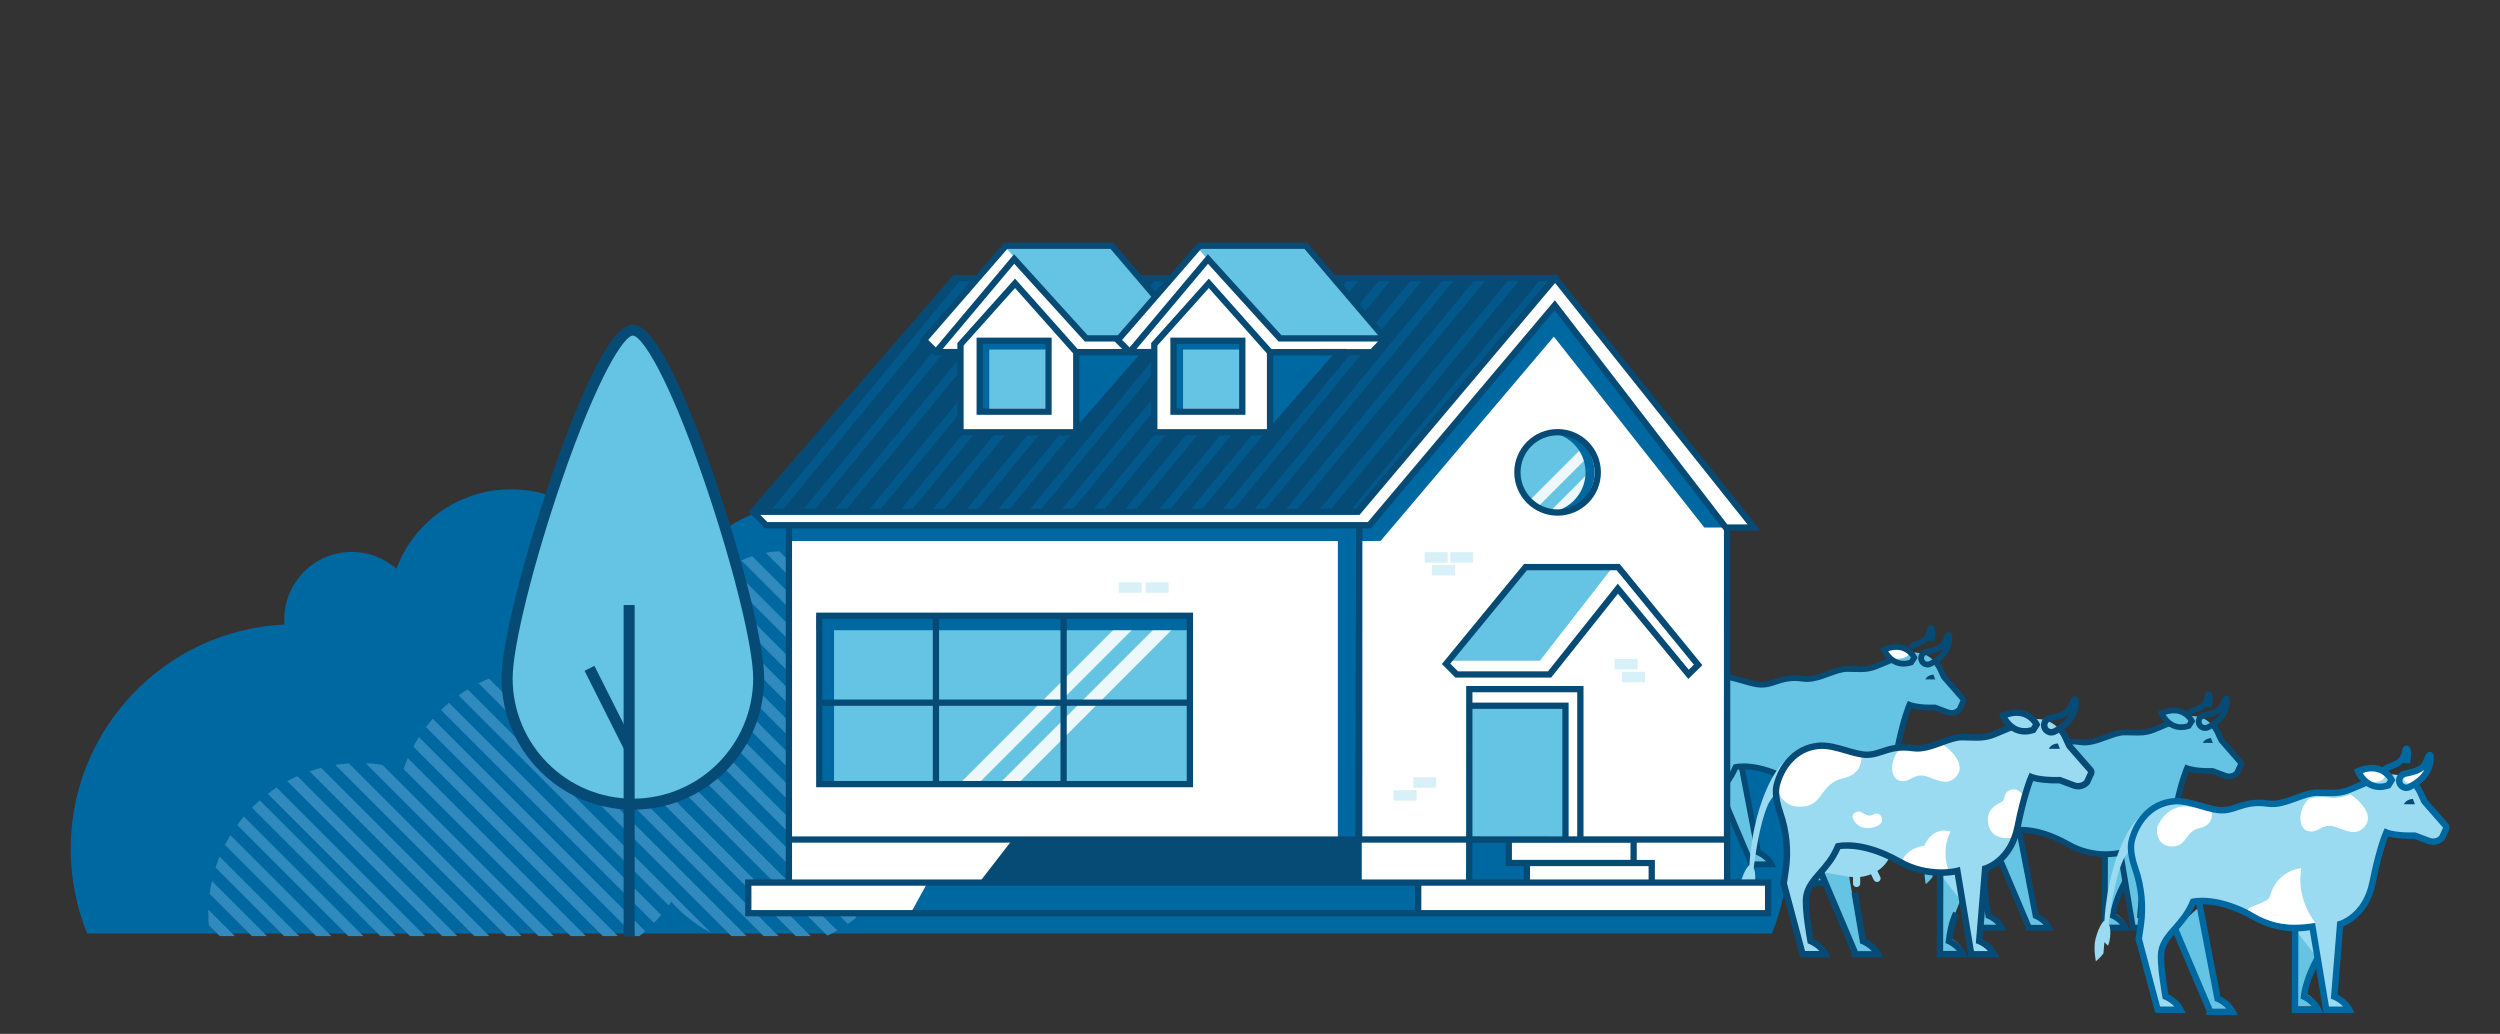 <?xml version="1.0" encoding="UTF-8"?> <svg xmlns="http://www.w3.org/2000/svg" xmlns:xlink="http://www.w3.org/1999/xlink" id="Layer" viewBox="0 0 869.52 359.59"><rect x="0" y="0" width="869.52" height="359.59" fill="#333333" stroke="none"/><defs><style> .cls-1 { opacity: .88; } .cls-1, .cls-2 { fill: #fff; } .cls-3 { fill: #064a76; } .cls-4 { fill-rule: evenodd; } .cls-4, .cls-5 { fill: #0068a0; } .cls-6 { fill: #318abe; } .cls-7 { clip-path: url(#clippath); } .cls-8 { fill: #65c3e3; } .cls-9, .cls-10 { fill: none; } .cls-11 { opacity: .79; } .cls-12 { fill: #9bdbf1; } .cls-10 { stroke: #0068a0; stroke-miterlimit: 10; stroke-width: 3px; } .cls-13 { opacity: .61; } .cls-14 { opacity: .25; } </style><clipPath id="clippath"><polygon class="cls-9" points="471.64 177.11 261.54 177.11 331.41 95.82 540.19 95.82 471.64 177.11"></polygon></clipPath></defs><path class="cls-4" d="m98.95,217.2c-.04-.59-.07-1.18-.07-1.77,0-12.96,10.51-23.47,23.47-23.47,5.94,0,11.36,2.21,15.5,5.85,3.91-10.4,11.85-19.27,22.84-24.06,21.57-9.41,46.69.45,56.09,22.02,1.58,3.63,7.26,6.14,15.62,7.83,11.91-18.23,32.5-30.27,55.9-30.27,4.36,0,8.61.42,12.74,1.22-1.89-4.97-2.83-10.41-2.58-16.1.93-20.86,17.99-37.71,38.86-38.38,17.08-.55,31.86,9.55,38.23,24.17,7.37-9.21,18.7-15.11,31.41-15.11.45,0,.89.03,1.34.04.45-.01.89-.04,1.34-.04,12.71,0,24.04,5.9,31.41,15.11,6.36-14.62,21.15-24.72,38.23-24.17,20.87.67,37.93,17.52,38.86,38.38.25,5.69-.69,11.13-2.58,16.1,17.64,0,32.15,12.51,32.15,40.88,0,.6-.03,1.19-.07,1.77,41.41,1.98,74.37,36.18,74.37,78.08,0,10.41-2.04,20.34-5.73,29.42h-174.27s-67.4,0-67.4,0H30.32c-3.69-9.08-5.73-19.01-5.73-29.42,0-41.9,32.96-76.09,74.37-78.08Z"></path><g><path class="cls-6" d="m176.14,325.57l-59.54-59.54c1.55-.24,3.13-.42,4.72-.52l60.06,60.06h-5.24Z"></path><path class="cls-6" d="m164.96,325.57l-57.29-57.3c1.32-.46,2.65-.87,4.02-1.22l58.52,58.52h-5.25Z"></path><path class="cls-6" d="m187.31,325.57l-60.13-60.13c1.97.08,3.92.28,5.83.58l59.55,59.55h-5.25Z"></path><path class="cls-6" d="m153.79,325.57l-53.88-53.88c1.14-.62,2.31-1.2,3.51-1.74l55.62,55.62h-5.25Z"></path><path class="cls-6" d="m222.42,325.57h-1.57s-72.7-72.7-72.7-72.7c.76-.99,1.54-1.95,2.36-2.89l73.92,73.92c-.65.58-1.32,1.13-2.01,1.67Z"></path><path class="cls-6" d="m209.67,325.57l-65.9-65.9c.6-1.13,1.25-2.23,1.94-3.3l69.2,69.21h-5.24Z"></path><path class="cls-6" d="m233.47,313.6c-.3.44-.6.89-.91,1.32l-73.06-73.06c1.03-.73,2.08-1.43,3.16-2.09l84.68,84.68c-5.29-2.71-9.98-6.4-13.85-10.85Z"></path><path class="cls-6" d="m198.49,325.57l-58.13-58.13c.44-1.28.93-2.54,1.47-3.78l61.91,61.91h-5.25Z"></path><path class="cls-6" d="m87.6,325.57l-14.69-14.69c.2-1.51.46-2.99.79-4.46l19.14,19.14h-5.25Z"></path><path class="cls-6" d="m98.78,325.57l-23.82-23.82c.42-1.31.89-2.59,1.4-3.84l27.66,27.66h-5.25Z"></path><path class="cls-6" d="m142.61,325.57l-49.48-49.48c.99-.77,2.02-1.5,3.07-2.17l51.65,51.66h-5.25Z"></path><path class="cls-6" d="m76.43,325.57l-3.81-3.81c-.1-1.32-.15-2.64-.15-3.99,0-.46,0-.93.02-1.39l9.19,9.19h-5.24Z"></path><path class="cls-6" d="m132.31,325.57l-44.67-44.67c.87-.88,1.77-1.72,2.7-2.54l47.21,47.21h-5.25Z"></path><path class="cls-6" d="m121.13,325.57l-38.63-38.63c.72-1.01,1.5-1.99,2.31-2.94l41.57,41.57h-5.25Z"></path><path class="cls-6" d="m109.96,325.57l-31.72-31.72c.59-1.14,1.22-2.26,1.89-3.36l35.08,35.08h-5.25Z"></path><path class="cls-6" d="m227.46,321.02l-74.07-74.07c.89-.87,1.81-1.7,2.75-2.49l73.8,73.8c-.79.95-1.62,1.87-2.49,2.76Z"></path><path class="cls-6" d="m304.32,241.4l-46.46-46.46c1.22-.57,2.47-1.06,3.76-1.49l44.19,44.19c-.42,1.29-.91,2.54-1.49,3.76Z"></path><path class="cls-6" d="m284.19,193.67l21.4,21.4c.78,2.21,1.34,4.52,1.67,6.91l-29.97-29.96c2.38.32,4.7.88,6.9,1.66Z"></path><path class="cls-6" d="m300.06,248.32l-49.12-49.12c.98-.78,2.01-1.51,3.07-2.17l48.22,48.22c-.67,1.07-1.39,2.09-2.17,3.08Z"></path><path class="cls-6" d="m266.35,192.26c1.54-.28,3.11-.45,4.72-.52l36.46,36.46c-.07,1.6-.24,3.18-.53,4.72l-40.65-40.65Z"></path><path class="cls-6" d="m313.41,295.2l-91.85-91.85c2.59.44,5.07,1.18,7.42,2.17l85.38,85.38c-.25,1.46-.57,2.89-.95,4.3Z"></path><path class="cls-6" d="m254.38,325.57l-87.91-87.91c1.18-.59,2.38-1.14,3.61-1.64l89.55,89.55h-5.25Z"></path><path class="cls-6" d="m247.81,202l63.95,63.95c.95,2.41,1.71,4.91,2.25,7.5l-68.69-68.69c.77-.97,1.6-1.89,2.48-2.77Z"></path><path class="cls-6" d="m241.01,211.62c.56-1.16,1.17-2.29,1.86-3.38l72.06,72.06c.06.91.08,1.84.08,2.77,0,.84-.02,1.67-.06,2.49l-73.94-73.94Z"></path><path class="cls-6" d="m287.74,325.41l-102.92-102.92c.55-1.17,1.17-2.31,1.84-3.41l104.56,104.56c-1.13.63-2.3,1.23-3.48,1.76Z"></path><path class="cls-6" d="m276.73,325.57l-94.6-94.6c.25-1.44.6-2.85,1.03-4.21l98.81,98.81h-5.24Z"></path><path class="cls-6" d="m265.56,325.57l-91.11-91.11c1.36-.42,2.74-.79,4.15-1.09l92.2,92.2h-5.24Z"></path><path class="cls-6" d="m294.88,321.37l-105.76-105.76c.78-.97,1.6-1.89,2.48-2.77l106.27,106.28c-.97.79-1.97,1.54-2.99,2.25Z"></path><path class="cls-6" d="m306.19,310.33l-104.47-104.47c1.23-.56,2.5-1.04,3.8-1.44l102.77,102.77c-.66,1.08-1.35,2.13-2.09,3.15Z"></path><path class="cls-6" d="m301,316.32l-106.26-106.26c.99-.77,2.02-1.49,3.09-2.15l105.72,105.72c-.81.94-1.66,1.83-2.55,2.7Z"></path><path class="cls-6" d="m310.37,303.33l-100.06-100.06c1.57-.25,3.18-.4,4.82-.42l96.82,96.82c-.48,1.25-1,2.47-1.59,3.66Z"></path></g><g id="Ericson_Cows" data-name="Ericson Cows"><path class="cls-8" d="m597.11,273.48l7.73-6.98,5.71,29.23s3.31,1.27,4.83,4.27h-7.41c0-.16-10.86-26.52-10.86-26.52Z"></path><path class="cls-8" d="m629.74,279.68h6.98v9.3c-.55,1.11-3.51,7.28-4.16,12.95.02,0,3.03,1.28,4.54,4.27h-7.49s.12-26.52.12-26.52Z"></path><path class="cls-8" d="m573.17,278.37c1.19-4.57,2.77-5.69,2.77-5.69,0,0,.12-2.99.81-7.34,0,0,1.1-8.46,4.48-16.18,3.95-9.2,8.09-10.78,8.41-10.89.11-.09.23-.19.35-.28.01-.01.03-.02.04-.03.25-.19.51-.37.77-.55.04-.02.07-.05.11-.07.26-.17.53-.33.8-.48.04-.02.08-.04.12-.06.28-.15.57-.3.87-.43.31-.14.62-.26.93-.37.04-.01.08-.03.12-.04.3-.11.61-.2.92-.29.06-.02.12-.03.17-.05.31-.08.63-.15.96-.22.05,0,.1-.02.16-.03.35-.06.7-.11,1.06-.15.3-.03.61-.04.91-.05.1,0,.2,0,.3,0,.21,0,.42,0,.64.02.11,0,.22.02.34.03.2.02.41.03.61.06.11.01.22.03.33.04.21.03.43.06.64.1.1.02.2.04.3.05.24.04.48.09.71.14.07.02.14.03.21.05.3.07.59.14.89.21,2.78.7,5.53,1.71,7.94,2.03.49.06.96.11,1.42.11,3.68,0,6.21-2.26,11.36-2.3,1.21-.12,2.58-.11,4.19.13.61.09,1.23.09,1.85.05,4.24-.65,8.73-3.37,12.25-3.37,4.35,0,6.56.52,10.18-.93,1.96-.78,3.83-1.6,5.6-2.34-1.28-1.37-1.83-2.85-1.83-2.85,3.9-1.49,6.5-.73,8.13.41l2.77.19c3.04.21,5.75,2.01,7.11,4.74l.82,1.65.89,1.87,7,8-1.5,3.3c-.99,1.13-2.56,1.56-3.98,1.07l-4.53-1.7c-6.34.18-8.93-.98-8.93-.98,0,0-.86,1.92-2.04,6.1.04.08.06.12.06.12-.74,2.49-1.56,5.62-2.32,9.4-.07.33-.14.65-.21.96-.06.24-.12.46-.18.69-.02.07-.04.14-.05.2-.08.28-.17.56-.26.83-2.82,8.55-9.44,10.36-9.44,10.36l-2.1,22.81c.15-.09.25-.13.25-.13,0,0,3.21,1.23,4.68,4.13h-5.29s-1.88,0-1.88,0l-2.97-17.8.12.95-6.89-8.71c-2.37-.03-5.35-.38-8.55-1.52-.65-.22-1-.38-1-.38-1.04-.42-2.11-.93-3.18-1.53-.88-.5-1.73-.95-2.56-1.35-.38.84-9.92-4.5-15-3.6l-7.04,8.23c-2.1,2.39-3.97,4.45-4.52,7.41-.66,3.57.34,10.03,1.16,14.24.09-.05.15-.08.15-.08,0,0,3.21,1.23,4.68,4.13h-3.97s-3.19,0-3.19,0c-.02-.02-.02-.04-.02-.07l-5.9-22.08.61-4.23c.85-5.9.36-11.94-1.62-17.56-.65-1.84-1.19-3.83-1.36-5.69-.55.54-1.23,1.37-1.9,2.63-.83,1.81-1.54,4.03-2.14,6.33,0,.01,0,.02,0,.03,0,0,0,.03-.02.07-1.7,6.59-2.45,13.79-2.45,13.79,0,0,.94,1.81.22,5.44-.1.51-.26.99-.45,1.46l-1.15-1.08-.3,3.53c-1.15,1.5-2.36,2.44-2.36,2.44,0,0-.87-4.08-.09-7.08Z"></path><ellipse class="cls-2" cx="660.04" cy="227.08" rx="3.96" ry="2.05"></ellipse><path class="cls-3" d="m669.42,231.99c-.83-.27-1.5-.84-1.89-1.62-.66-1.31-.39-2.9.82-3.97.37-.33.84-.52,1.32-.63,4-.85,5.49-1.15,6.62-4.6.4-1.17,1.19-1.42,1.75-1.26,1.32.36,1.07,2.33.78,3.78h0c-.7,3.42-2.89,5.99-6.91,8.09-.47.25-.98.37-1.49.37-.33,0-.66-.05-.99-.16Zm.72-4.26c-.37.08-.67.32-.83.66-.16.34-.16.74.01,1.08.15.29.4.51.71.61.31.1.64.07.93-.08,2.53-1.32,4.18-2.78,5.11-4.55-1.45,1.34-3.38,1.75-5.94,2.29Zm8.12-6.07h0Z"></path><path class="cls-3" d="m607.98,301.62h9.82s-.74-1.46-.74-1.46c-1.26-2.49-3.61-3.86-4.67-4.37l-5.62-29.14-1.98.34,5.8,30.23.53.21s1.75.7,3.11,2.18h-4.38s-10.64-25.09-10.64-25.09l-1.85.79,10.62,25.05c0,.09,0,.17,0,.26v1.01Z"></path><path class="cls-3" d="m628.6,308.25h9.89s-.74-1.46-.74-1.46c-1.18-2.33-3.15-3.67-4.21-4.26.69-5.23,3.55-9.52,3.57-9.55l-1.03-2.75c-.07.12-3.91,6.56-4.62,12.76l-.09.74.69.3s1.61.7,2.91,2.2h-4.35s.07-24.72.07-24.72h-2.01s-.07,26.74-.07,26.74Z"></path><path class="cls-3" d="m592.15,301.62h9.24s-.74-1.46-.74-1.46c-1.26-2.49-3.62-3.86-4.68-4.38-.58-3.25-1.7-10.65-1.22-13.28.48-2.6,2.15-4.5,4.09-6.71,1.87-2.13,3.99-4.54,5.53-8.09,1.77-.25,8.42-.67,18.01,4.79,7.74,4.4,15.09,3.7,17.79,3.23l4.32,25.89h9.67s-.74-1.46-.74-1.46c-1.2-2.37-3.39-3.73-4.51-4.3l1.74-21.33c2.09-.82,8.27-4,10.18-13.58,1.62-8.09,3.22-12.78,3.89-14.57,1.3.35,3.92.84,8.18.74l4.35,1.63c1.85.63,3.83.09,5.09-1.36l.1-.11,1.34-2.95c.3-.65.18-1.42-.29-1.96l-6.56-7.5-.81-1.7c-.14-.4-.96-2.51-2.79-4.35l-1.43,1.42c1.65,1.66,2.32,3.61,2.33,3.63l.04.11.95,2,6.66,7.62-1.17,2.56c-.72.75-1.81,1.02-2.81.68l-4.69-1.76h-.2c-5.96.17-8.47-.88-8.5-.89l-.91-.39-.41.9c-.09.2-2.19,4.97-4.36,15.83-2.03,10.14-9.35,12.25-9.42,12.27l-.68.19-1.97,24.14.7.27s1.75.7,3.11,2.18h-4.4s-4.39-26.34-4.39-26.34l-1.07.29c-.08.02-8.56,2.21-17.35-2.8-11.99-6.83-19.65-5-19.97-4.92l-.49.13-.19.47c-1.43,3.52-3.54,5.92-5.39,8.03-2.04,2.33-3.98,4.52-4.56,7.67-.69,3.71,1.23,14.09,1.31,14.53l.1.55.53.2s1.75.7,3.12,2.18h-4.46s-5.66-21.2-5.66-21.2l.6-4.15c.87-6.02.26-12.28-1.76-18.12-1.19-3.44-1.57-6.27-1.09-8.18,1.28-5.13,5.15-10.86,12.17-11.56,2.6-.26,5.53.6,8.37,1.43,2.41.71,4.69,1.38,6.77,1.38,1.86,0,3.4-.51,5.04-1.05,2.47-.82,5.02-1.66,9.28-1.03,3.06.45,6.22-.71,9.28-1.83,2.22-.81,4.32-1.58,6.05-1.58.97,0,1.81.03,2.63.05,2.75.08,4.92.15,7.92-1.05,1.22-.49,2.4-.99,3.54-1.47.7-.3,1.39-.59,2.07-.87l-.77-1.86c-.68.28-1.38.58-2.09.88-1.13.48-2.3.98-3.5,1.46-2.61,1.04-4.4.99-7.11.91-.79-.02-1.7-.05-2.69-.05-2.09,0-4.35.83-6.75,1.71-2.82,1.03-5.73,2.1-8.29,1.73-4.73-.7-7.64.26-10.21,1.11-1.54.51-2.88.95-4.41.95-1.79,0-3.93-.63-6.21-1.29-3.02-.88-6.14-1.8-9.13-1.5-8.05.81-12.47,7.28-13.92,13.08-.58,2.32-.2,5.46,1.15,9.33,1.92,5.53,2.49,11.47,1.67,17.17l-.66,4.56,5.92,22.18c.04.26.16.45.27.57l.3.33Z"></path><path class="cls-3" d="m672.46,234.64l.64,1.67h-3.48c.82-1.67,2.84-1.67,2.84-1.67Z"></path><path class="cls-3" d="m654.37,226.33l-.37-.92.92-.38c8.52-3.57,11.78,3.2,11.81,3.27l.23.5-1.58,2.44-.34.11c-1.06.35-2.04.5-2.95.5-4.27,0-6.86-3.38-7.73-5.53Zm10.27,2.36c-.74-1.12-3.07-3.76-7.92-2.19.93,1.52,3.23,4.24,7.36,3.05l.55-.86Z"></path><path class="cls-3" d="m665.64,225.69c.05-.14.19-.38.51-.49,1.99-.72,3.56-1.29,4.66-2.54v.12s1.99.22,1.99.22l.25-2.3c.06-.88.19-3.1-1.23-3.28-.55-.07-1.27.25-1.49,1.39-.53,2.93-1.71,3.36-4.87,4.51-.77.28-1.39.88-1.69,1.65l1.87.74Z"></path><path class="cls-8" d="m693.64,295.56l7.73-6.98,5.71,29.23s3.31,1.27,4.83,4.27h-7.41c0-.16-10.86-26.52-10.86-26.52Z"></path><path class="cls-8" d="m732.2,295.12h6.98v9.3c-.55,1.11-3.51,7.28-4.16,12.95.02,0,3.03,1.28,4.54,4.27h-7.49s.12-26.52.12-26.52Z"></path><path class="cls-8" d="m669.7,300.45c1.19-4.57,2.77-5.69,2.77-5.69,0,0,.12-2.99.81-7.34,0,0,1.1-8.46,4.48-16.18,3.95-9.2,8.09-10.78,8.41-10.89.11-.09.23-.19.35-.28.01-.01.03-.02.04-.03.25-.19.51-.37.77-.55.04-.02.07-.05.11-.07.26-.17.53-.33.8-.48.04-.02.08-.04.12-.06.28-.15.57-.3.87-.43.31-.14.62-.26.93-.37.04-.01.08-.03.12-.04.3-.11.61-.2.92-.29.06-.02.12-.03.17-.05.31-.08.63-.15.96-.22.05,0,.1-.02.16-.03.35-.06.7-.11,1.06-.15.3-.03.61-.04.91-.05.1,0,.2,0,.3,0,.21,0,.42,0,.64.02.11,0,.22.02.34.03.2.02.41.03.61.06.11.01.22.03.33.04.21.03.43.06.64.1.1.02.2.04.3.05.24.04.48.09.71.14.07.02.14.03.21.05.3.07.59.14.89.21,2.78.7,5.53,1.71,7.94,2.03.49.06.96.11,1.42.11,3.68,0,6.21-2.26,11.36-2.3,1.21-.12,2.58-.11,4.19.13.61.09,1.23.09,1.85.05,4.24-.65,8.73-3.37,12.25-3.37,4.35,0,6.56.52,10.18-.93,1.96-.78,3.83-1.6,5.6-2.34-1.28-1.37-1.83-2.85-1.83-2.85,3.9-1.49,6.5-.73,8.13.41l2.77.19c3.04.21,5.75,2.01,7.11,4.74l.82,1.65.89,1.87,7,8-1.5,3.3c-.99,1.13-2.56,1.56-3.98,1.07l-4.53-1.7c-6.34.18-8.93-.98-8.93-.98,0,0-.86,1.92-2.04,6.1.04.08.06.12.06.12-.74,2.49-1.56,5.62-2.32,9.4-.07.33-.14.65-.21.96-.06.24-.12.46-.18.69-.02.07-.04.14-.05.2-.08.28-.17.56-.26.83-2.82,8.55-9.44,10.36-9.44,10.36l-2.1,22.81c.15-.09.25-.13.25-.13,0,0,3.21,1.23,4.68,4.13h-5.29s-1.88,0-1.88,0l-2.97-17.8.12.95-6.89-8.71c-2.37-.03-5.35-.38-8.55-1.52-.65-.22-1-.38-1-.38-1.04-.42-2.11-.93-3.18-1.53-.88-.5-1.73-.95-2.56-1.35-.38.84-9.92-4.5-15-3.6l-7.04,8.23c-2.1,2.39-3.97,4.45-4.52,7.41-.66,3.57.34,10.03,1.16,14.24.09-.05.15-.08.15-.08,0,0,3.21,1.23,4.68,4.13h-3.97s-3.19,0-3.19,0c-.02-.02-.02-.04-.02-.07l-5.9-22.08.61-4.23c.85-5.9.36-11.94-1.62-17.56-.65-1.84-1.19-3.83-1.36-5.69-.55.54-1.23,1.37-1.9,2.63-.83,1.81-1.54,4.03-2.14,6.33,0,.01,0,.02,0,.03,0,0,0,.03-.02.07-1.7,6.59-2.45,13.79-2.45,13.79,0,0,.94,1.81.22,5.44-.1.51-.26.99-.45,1.46l-1.15-1.08-.3,3.53c-1.15,1.5-2.36,2.44-2.36,2.44,0,0-.87-4.08-.09-7.08Z"></path><path class="cls-3" d="m765.95,254.07c-.83-.27-1.5-.84-1.89-1.62-.66-1.31-.39-2.9.82-3.97.37-.33.84-.52,1.32-.63,4-.85,5.49-1.15,6.62-4.6.4-1.17,1.19-1.42,1.75-1.26,1.32.36,1.07,2.33.78,3.78h0c-.7,3.42-2.89,5.99-6.91,8.09-.47.25-.98.37-1.49.37-.33,0-.66-.05-.99-.16Zm.72-4.26c-.37.08-.67.32-.83.66-.16.34-.16.74.01,1.08.15.29.4.51.71.61.31.1.64.07.93-.08,2.53-1.32,4.18-2.78,5.11-4.55-1.45,1.34-3.38,1.75-5.94,2.29Zm8.12-6.07h0Z"></path><path class="cls-3" d="m704.51,323.69h9.82s-.74-1.46-.74-1.46c-1.26-2.49-3.61-3.86-4.67-4.37l-5.62-29.14-1.98.34,5.8,30.23.53.21s1.75.7,3.11,2.18h-4.38s-10.64-25.09-10.64-25.09l-1.85.79,10.62,25.05c0,.09,0,.17,0,.26v1.01Z"></path><path class="cls-3" d="m731.06,323.69h9.89s-.74-1.46-.74-1.46c-1.18-2.33-3.15-3.67-4.21-4.26.69-5.23,3.55-9.52,3.57-9.55l-1.03-2.75c-.07.12-3.91,6.56-4.62,12.76l-.09.74.69.3s1.61.7,2.91,2.2h-4.35s.07-24.72.07-24.72h-2.01s-.07,26.74-.07,26.74Z"></path><path class="cls-3" d="m688.68,323.69h9.24s-.74-1.46-.74-1.46c-1.26-2.49-3.62-3.86-4.68-4.38-.58-3.25-1.7-10.65-1.22-13.28.48-2.6,2.15-4.5,4.09-6.71,1.87-2.13,3.99-4.54,5.53-8.09,1.77-.25,8.42-.67,18.01,4.79,7.74,4.4,15.09,3.7,17.79,3.23l4.32,25.89h9.67s-.74-1.46-.74-1.46c-1.2-2.37-3.39-3.73-4.51-4.3l1.74-21.33c2.09-.82,8.27-4,10.18-13.58,1.62-8.09,3.22-12.78,3.89-14.57,1.3.35,3.92.84,8.18.74l4.35,1.63c1.85.63,3.83.09,5.09-1.36l.1-.11,1.34-2.95c.3-.65.18-1.42-.29-1.96l-6.56-7.5-.81-1.7c-.14-.4-.96-2.51-2.79-4.35l-1.43,1.42c1.65,1.66,2.32,3.61,2.33,3.63l.04.11.95,2,6.66,7.62-1.17,2.56c-.72.75-1.81,1.02-2.81.68l-4.69-1.76h-.2c-5.96.17-8.47-.88-8.5-.89l-.91-.39-.41.9c-.09.2-2.19,4.97-4.36,15.83-2.03,10.14-9.35,12.25-9.42,12.27l-.68.19-1.97,24.14.7.27s1.75.7,3.11,2.18h-4.4s-4.39-26.34-4.39-26.34l-1.07.29c-.08.02-8.56,2.21-17.35-2.8-11.99-6.83-19.65-5-19.97-4.92l-.49.13-.19.47c-1.43,3.52-3.54,5.92-5.39,8.03-2.04,2.33-3.98,4.52-4.56,7.67-.69,3.71,1.23,14.09,1.31,14.53l.1.55.53.2s1.75.7,3.12,2.18h-4.46s-5.66-21.2-5.66-21.2l.6-4.15c.87-6.02.26-12.28-1.76-18.12-1.19-3.44-1.57-6.27-1.09-8.18,1.28-5.13,5.15-10.86,12.17-11.56,2.6-.26,5.53.6,8.37,1.43,2.41.71,4.69,1.38,6.77,1.38,1.86,0,3.4-.51,5.04-1.05,2.47-.82,5.02-1.66,9.28-1.03,3.06.45,6.22-.71,9.28-1.83,2.22-.81,4.32-1.58,6.05-1.58.97,0,1.81.03,2.63.05,2.75.08,4.92.15,7.92-1.05,1.22-.49,2.4-.99,3.54-1.47.7-.3,1.39-.59,2.07-.87l-.77-1.86c-.68.28-1.38.58-2.09.88-1.13.48-2.3.98-3.5,1.46-2.61,1.04-4.4.99-7.11.91-.79-.02-1.7-.05-2.69-.05-2.09,0-4.35.83-6.75,1.71-2.82,1.03-5.73,2.1-8.29,1.73-4.73-.7-7.64.26-10.21,1.11-1.54.51-2.88.95-4.41.95-1.79,0-3.93-.63-6.21-1.29-3.02-.88-6.14-1.8-9.13-1.5-8.05.81-12.47,7.28-13.92,13.08-.58,2.32-.2,5.46,1.15,9.33,1.92,5.53,2.49,11.47,1.67,17.17l-.66,4.56,5.92,22.18c.04.26.16.45.27.57l.3.33Z"></path><path class="cls-3" d="m768.99,256.72l.64,1.67h-3.48c.82-1.67,2.84-1.67,2.84-1.67Z"></path><path class="cls-3" d="m750.9,248.41l-.37-.92.92-.38c8.52-3.57,11.78,3.2,11.81,3.27l.23.5-1.58,2.44-.34.11c-1.06.35-2.04.5-2.95.5-4.27,0-6.86-3.38-7.73-5.53Zm10.27,2.36c-.74-1.12-3.07-3.76-7.92-2.19.93,1.52,3.23,4.24,7.36,3.05l.55-.86Z"></path><path class="cls-3" d="m762.18,248.77c.05-.14.19-.38.51-.49,1.99-.72,3.56-1.29,4.66-2.54v.12s1.99.22,1.99.22l.25-2.3c.06-.88.19-3.1-1.23-3.28-.55-.07-1.27.25-1.49,1.39-.53,2.93-1.71,3.36-4.87,4.51-.77.28-1.39.88-1.69,1.65l1.87.74Z"></path><path class="cls-8" d="m631.99,301.76h10.61s4.32,24.74,4.32,24.74c0,0,3.68,1.41,5.37,4.74h-8.24c0-.17-12.07-29.48-12.07-29.48Z"></path><path class="cls-8" d="m674.85,301.27h7.75v10.34c-.61,1.23-3.9,8.1-4.62,14.4.02,0,3.37,1.42,5.05,4.74h-8.32s.13-29.48.13-29.48Z"></path><path class="cls-12" d="m605.38,307.19c1.32-5.08,3.08-6.32,3.08-6.32,0,0,.13-3.32.9-8.16,0,0,1.22-9.4,4.98-17.98,4.39-10.22,8.99-11.98,9.34-12.1.13-.1.26-.21.39-.31.02-.01.03-.02.05-.04.28-.21.57-.41.86-.61.04-.03.08-.06.13-.08.29-.19.59-.37.89-.53.04-.02.09-.05.13-.07.32-.17.64-.33.97-.48.35-.16.69-.29,1.03-.41.04-.02.09-.03.13-.05.33-.12.68-.22,1.03-.32.06-.02.13-.04.19-.05.35-.09.71-.17,1.07-.24.06-.01.12-.02.17-.03.38-.07.77-.12,1.17-.16.33-.03.67-.05,1.01-.05.11,0,.22,0,.33,0,.23,0,.47,0,.71.02.12,0,.25.02.37.03.23.02.45.04.68.07.12.01.25.03.37.05.24.03.47.07.71.11.11.02.22.04.33.06.26.05.53.1.79.16.08.02.16.03.24.05.33.07.66.15.99.24,3.09.78,6.15,1.9,8.82,2.26.54.07,1.07.12,1.58.12,4.09,0,6.91-2.51,12.63-2.56,1.34-.13,2.86-.12,4.66.15.67.1,1.36.1,2.06.05,4.72-.72,9.7-3.75,13.61-3.75,4.83,0,7.29.58,11.31-1.03,2.17-.87,4.25-1.78,6.22-2.6-1.43-1.52-2.03-3.17-2.03-3.17,4.33-1.66,7.23-.81,9.04.46l3.08.21c3.38.23,6.39,2.24,7.9,5.27l.91,1.83.99,2.08,7.78,8.9-1.67,3.67c-1.1,1.26-2.84,1.73-4.42,1.19l-5.04-1.89c-7.05.2-9.93-1.09-9.93-1.09,0,0-.95,2.13-2.26,6.78.04.09.06.14.06.14-.83,2.77-1.74,6.25-2.57,10.44-.07.36-.15.72-.24,1.06-.06.26-.13.51-.2.77-.02.07-.04.15-.06.23-.09.32-.19.62-.29.92-3.14,9.51-10.49,11.52-10.49,11.52l-2.33,25.35c.17-.1.28-.14.28-.14,0,0,3.56,1.37,5.2,4.59h-5.88s-2.09,0-2.09,0l-3.3-19.78.13,1.06-7.66-9.68c-2.64-.03-5.95-.43-9.5-1.69-.72-.25-1.11-.42-1.11-.42-1.16-.47-2.34-1.03-3.53-1.71-.98-.56-1.92-1.05-2.84-1.51-.89,2-2.39,3.68-4.28,4.91l1.02,2.07c.28.63,0,1.37-.63,1.65-.63.28-1.37,0-1.65-.63l-.96-1.95c-1.17.47-2.43.8-3.75.94v2.32c0,.65-.53,1.18-1.18,1.18h-.14c-.65,0-1.18-.53-1.18-1.18v-2.28c-.29-.02-.57-.04-.86-.07-.13-.02-.27-.04-.4-.06.25.08.4.12.4.12l-10.9-1.88c-2.33,2.66-4.42,4.94-5.03,8.24-.74,3.97.38,11.15,1.29,15.82.1-.05.17-.08.17-.08,0,0,3.56,1.37,5.2,4.59h-4.41s-3.54,0-3.54,0c-.02-.03-.02-.05-.02-.07l-6.55-24.54.71-4.94c.95-6.59.23-13.28-1.94-19.58-.68-1.96-1.23-4.06-1.41-6.02-.61.6-1.36,1.52-2.11,2.92-.93,2.01-1.72,4.48-2.38,7.03,0,.01,0,.02,0,.04,0,0,0,.03-.02.07-1.89,7.33-2.73,15.32-2.73,15.32,0,0,1.05,2.01.24,6.04-.11.56-.29,1.1-.51,1.62l-1.27-1.2-.33,3.92c-1.28,1.67-2.62,2.71-2.62,2.71,0,0-.97-4.53-.1-7.87Z"></path><path class="cls-2" d="m660.57,271.48c-3.19-.92-3.58-7.32.51-11.22,1.96-.5,4.27-.8,7.42-.34,2.26.33,4.68-.31,7.06-1.13,0,0,8.85,5.87,5.11,10.91-3.75,5.04-9.28-.25-12.66,0-3.38.25-4.24,2.7-7.44,1.78Z"></path><path class="cls-2" d="m696.13,278.96c1.41-.7.54-3.58,3.36-4.29,2.96-.74,4.25,2.3,4.25,2.3-.83,2.77-1.74,6.25-2.57,10.44-.29,1.43-.66,2.72-1.11,3.89-.02,0-6.85,1.54-8.36-4.09-1.51-5.64,3.02-7.55,4.43-8.26Z"></path><path class="cls-2" d="m674.46,303.24c-.14-.49-.4-.93-.69-.96-2.32-.21-4.67-.31-6.94-.86-1.8-.43-3.51-1.29-5.23-2.03.35-.94,1.05-2.07,2.42-3.13,2.41-1.86,5.24-2.06,5.24-2.06,3.22-7.25,9.13-4.97,9.13-4.97-3.56,6.89-.55,13.89-.55,13.89l-3.38.12Z"></path><path class="cls-2" d="m645.92,286.74s-3.05-2.93-.59-4.19c2.47-1.26,3.51,2.2,6.21.75,2.43-1.31,3.9,1.69,2.48,3.21-1.41,1.52-5.88,2.25-8.1.23Z"></path><path class="cls-2" d="m618.2,270.41c2.13-5.52,6.7-10.48,13.7-11.18,5.02-.5,10.75,2.38,15.36,2.99,0,0,1.6,6.79-6.25,8.49-7.43,1.61-6.98,8.36-12.53,9.59-6.74,1.49-11.25-3.15-10.28-9.88Z"></path><path class="cls-3" d="m712.36,255.64c-.92-.3-1.67-.93-2.11-1.8-.51-1-.52-2.16-.03-3.17.48-1.01,1.39-1.72,2.48-1.95,4.4-.93,6.04-1.28,7.29-5.09.45-1.31,1.33-1.57,1.94-1.4,1.46.4,1.19,2.59.86,4.2h0c-.78,3.8-3.22,6.65-7.68,8.99-.52.27-1.09.41-1.66.41-.37,0-.74-.06-1.1-.17Zm.8-4.74c-.41.09-.75.35-.93.73-.18.38-.18.82.01,1.2.16.33.45.57.79.68.35.11.71.08,1.04-.09,2.81-1.47,4.65-3.09,5.68-5.06-1.61,1.49-3.75,1.94-6.6,2.55Zm9.03-6.74h0Z"></path><path class="cls-3" d="m644.07,333.02h10.91s-.82-1.62-.82-1.62c-1.4-2.76-4.01-4.29-5.19-4.86l-2.77-16.27-2.21.38,2.98,17.49.59.23s1.95.78,3.46,2.43h-4.87s-11.83-27.89-11.83-27.89l-2.06.87,11.81,27.84c0,.1,0,.19,0,.29v1.12Z"></path><path class="cls-3" d="m673.58,333.02h11s-.82-1.62-.82-1.62c-1.31-2.59-3.51-4.08-4.68-4.73.76-5.81,2.26-8.46,2.28-8.49l-1.93-1.13c-.08.13-1.88,3.25-2.67,10.14l-.09.83.77.33s1.78.78,3.23,2.44h-4.83s.08-27.48.08-27.48h-2.24s-.08,29.72-.08,29.72Z"></path><path class="cls-3" d="m626.47,333.02h10.27s-.82-1.62-.82-1.62c-1.4-2.77-4.02-4.29-5.2-4.87-.64-3.61-1.89-11.84-1.35-14.76.54-2.89,2.4-5.01,4.55-7.45,2.08-2.37,4.43-5.04,6.15-8.99,1.96-.27,9.36-.74,20.02,5.33,8.6,4.89,16.77,4.12,19.78,3.59l4.8,28.78h10.74s-.82-1.62-.82-1.62c-1.33-2.63-3.77-4.14-5.02-4.77l1.93-23.7c2.32-.91,9.19-4.44,11.32-15.1,1.8-8.99,3.58-14.21,4.33-16.19,1.44.39,4.35.93,9.09.82l4.83,1.81c2.05.7,4.26.1,5.66-1.51l.11-.12,1.49-3.28c.33-.73.2-1.58-.32-2.18l-7.29-8.34-.9-1.89c-.16-.44-1.07-2.79-3.1-4.83l-1.59,1.58c1.84,1.85,2.58,4.02,2.59,4.04l.05.12,1.06,2.22,7.41,8.47-1.3,2.85c-.8.84-2.01,1.13-3.12.76l-5.21-1.96h-.22c-6.62.19-9.42-.97-9.44-.99l-1.01-.44-.46,1c-.1.22-2.44,5.53-4.85,17.59-2.25,11.27-10.39,13.62-10.47,13.64l-.76.21-2.19,26.83.78.3s1.95.78,3.46,2.43h-4.89s-4.88-29.28-4.88-29.28l-1.19.32c-.09.03-9.51,2.45-19.29-3.11-13.33-7.59-21.84-5.55-22.2-5.46l-.55.14-.21.52c-1.59,3.92-3.93,6.58-6,8.93-2.27,2.59-4.42,5.03-5.07,8.52-.76,4.12,1.37,15.66,1.46,16.15l.11.61.58.22s1.95.78,3.46,2.43h-4.96s-6.29-23.56-6.29-23.56l.67-4.61c.97-6.69.29-13.65-1.95-20.14-1.33-3.83-1.75-6.97-1.22-9.1,1.43-5.7,5.73-12.07,13.52-12.85,2.89-.29,6.15.66,9.3,1.59,2.68.79,5.22,1.53,7.53,1.53,2.06,0,3.78-.57,5.6-1.17,2.75-.91,5.58-1.85,10.32-1.15,3.4.5,6.91-.79,10.31-2.03,2.47-.91,4.8-1.76,6.73-1.76,1.08,0,2.02.03,2.93.06,3.06.09,5.47.17,8.8-1.17,1.35-.54,2.67-1.1,3.94-1.64.78-.33,1.55-.66,2.3-.97l-.86-2.07c-.76.31-1.53.64-2.32.98-1.26.53-2.56,1.09-3.89,1.62-2.9,1.16-4.89,1.1-7.9,1.01-.88-.03-1.88-.06-2.99-.06-2.33,0-4.84.92-7.5,1.9-3.13,1.15-6.37,2.34-9.21,1.92-5.26-.78-8.49.29-11.35,1.24-1.72.57-3.2,1.06-4.9,1.06-1.99,0-4.37-.7-6.9-1.44-3.35-.98-6.82-2-10.15-1.67-8.95.9-13.86,8.09-15.47,14.53-.65,2.58-.22,6.07,1.27,10.37,2.13,6.15,2.77,12.75,1.85,19.09l-.73,5.07,6.58,24.66c.04.29.18.5.3.64l.33.37Z"></path><path class="cls-3" d="m715.74,258.58l.71,1.86h-3.87c.92-1.86,3.16-1.86,3.16-1.86Z"></path><path class="cls-3" d="m695.63,249.34l-.41-1.02,1.02-.43c9.47-3.97,13.09,3.56,13.13,3.64l.26.56-1.75,2.72-.37.12c-1.18.39-2.27.56-3.28.56-4.74,0-7.62-3.75-8.59-6.14Zm11.41,2.62c-.82-1.25-3.42-4.18-8.8-2.43,1.03,1.69,3.59,4.71,8.18,3.39l.61-.95Z"></path><g><path class="cls-8" d="m756.81,322.74l8.59-7.76,6.34,32.49s3.68,1.41,5.37,4.74h-8.24c0-.17-12.07-29.48-12.07-29.48Z"></path><path class="cls-8" d="m798.33,320.56h7.75v10.34c-.61,1.23-3.9,8.1-4.62,14.4.02,0,3.37,1.42,5.05,4.74h-8.32s.13-29.48.13-29.48Z"></path><path class="cls-12" d="m728.86,326.48c1.32-5.08,3.08-6.32,3.08-6.32,0,0,.13-3.32.9-8.16,0,0,1.22-9.4,4.98-17.98,4.39-10.22,8.99-11.98,9.34-12.1.13-.1.26-.21.39-.31.02-.01.03-.02.05-.04.28-.21.57-.41.86-.61.04-.03.08-.06.13-.08.29-.19.59-.37.89-.53.04-.02.09-.05.13-.07.32-.17.64-.33.97-.48.35-.16.69-.29,1.03-.41.04-.02.09-.03.13-.05.33-.12.68-.22,1.03-.32.06-.02.13-.04.19-.05.35-.09.71-.17,1.07-.24.06-.01.12-.02.17-.03.38-.07.77-.12,1.17-.16.33-.03.67-.05,1.01-.05.11,0,.22,0,.33,0,.23,0,.47,0,.71.02.12,0,.25.02.37.03.23.02.45.04.68.07.12.01.25.03.37.05.24.03.47.07.71.11.11.02.22.04.33.06.26.05.53.1.79.16.08.02.16.03.24.05.33.07.66.15.99.24,3.09.78,6.15,1.9,8.82,2.26.54.07,1.07.12,1.58.12,4.09,0,6.91-2.51,12.63-2.56,1.34-.13,2.86-.12,4.66.15.67.1,1.36.1,2.06.05,4.72-.72,9.7-3.75,13.61-3.75,4.83,0,7.29.58,11.31-1.03,2.17-.87,4.25-1.78,6.22-2.6-1.43-1.52-2.03-3.17-2.03-3.17,4.33-1.66,7.23-.81,9.04.46l3.08.21c3.38.23,6.39,2.24,7.9,5.27l.91,1.83.99,2.08,7.78,8.9-1.67,3.67c-1.1,1.26-2.84,1.73-4.42,1.19l-5.04-1.89c-7.05.2-9.93-1.09-9.93-1.09,0,0-.95,2.13-2.26,6.78.04.09.06.14.06.14-.83,2.77-1.74,6.25-2.57,10.44-.07.36-.15.72-.24,1.06-.06.26-.13.51-.2.77-.02.07-.04.15-.06.23-.09.32-.19.62-.29.92-3.14,9.51-10.49,11.52-10.49,11.52l-2.33,25.35c.17-.1.28-.14.28-.14,0,0,3.56,1.37,5.2,4.59h-5.88s-2.09,0-2.09,0l-3.3-19.78.13,1.06-7.66-9.68c-2.64-.03-5.95-.43-9.5-1.69-.72-.25-1.11-.42-1.11-.42-1.16-.47-2.34-1.03-3.53-1.71-.98-.56-1.92-1.05-2.84-1.51-.42.94-11.03-5-16.67-4l-7.83,9.15c-2.33,2.66-4.42,4.94-5.03,8.24-.74,3.97.38,11.15,1.29,15.82.1-.05.17-.08.17-.08,0,0,3.56,1.37,5.2,4.59h-4.41s-3.54,0-3.54,0c-.02-.03-.02-.05-.02-.07l-6.55-24.54.71-4.94c.95-6.59.23-13.28-1.94-19.58-.68-1.96-1.23-4.06-1.41-6.02-.61.6-1.36,1.52-2.11,2.92-.93,2.01-1.72,4.48-2.38,7.03,0,.01,0,.02,0,.04,0,0,0,.03-.02.07-1.89,7.33-2.73,15.32-2.73,15.32,0,0,1.05,2.01.24,6.04-.11.56-.29,1.1-.51,1.62l-1.27-1.2-.33,3.92c-1.28,1.67-2.62,2.71-2.62,2.71,0,0-.97-4.53-.1-7.87Z"></path><ellipse class="cls-2" cx="825.45" cy="269.98" rx="3.96" ry="2.05"></ellipse><ellipse class="cls-2" cx="839.94" cy="269.98" rx="3.96" ry="2.05" transform="translate(-40.81 321.56) rotate(-21.17)"></ellipse><path class="cls-5" d="m835.84,274.93c-.92-.3-1.67-.93-2.11-1.8-.51-1-.52-2.16-.03-3.17.48-1.01,1.39-1.72,2.48-1.95,4.4-.93,6.04-1.28,7.29-5.09.45-1.31,1.33-1.57,1.94-1.4,1.46.4,1.19,2.59.86,4.2h0c-.78,3.8-3.22,6.65-7.68,8.99-.52.27-1.09.41-1.66.41-.37,0-.74-.06-1.1-.17Zm.8-4.74c-.41.09-.75.35-.93.73-.18.38-.18.82.01,1.2.16.33.45.57.79.68.35.11.71.08,1.04-.09,2.81-1.47,4.65-3.09,5.68-5.06-1.61,1.49-3.75,1.94-6.6,2.55Zm9.03-6.74h0Z"></path><path class="cls-5" d="m767.41,353.04h10.91s-.82-1.62-.82-1.62c-1.4-2.76-4.01-4.29-5.19-4.86l-6.24-32.39-2.21.38,6.45,33.6.59.23s1.95.78,3.46,2.43h-4.87s-11.83-27.89-11.83-27.89l-2.06.87,11.81,27.84c0,.1,0,.19,0,.29v1.12Z"></path><path class="cls-5" d="m797.06,352.32h11s-.82-1.62-.82-1.62c-1.31-2.59-3.51-4.08-4.68-4.73.76-5.81,3.95-10.59,3.96-10.61l-1.15-3.05c-.08.13-4.35,7.3-5.13,14.19l-.09.83.77.33s1.78.78,3.23,2.44h-4.83s.08-27.48.08-27.48h-2.24s-.08,29.72-.08,29.72Z"></path><path class="cls-5" d="m749.95,352.32h10.27s-.82-1.62-.82-1.62c-1.4-2.77-4.02-4.29-5.2-4.87-.64-3.61-1.89-11.84-1.35-14.76.54-2.89,2.4-5.01,4.55-7.45,2.08-2.37,4.43-5.04,6.15-8.99,1.96-.27,9.36-.74,20.02,5.33,8.6,4.89,16.77,4.12,19.78,3.59l4.8,28.78h10.74s-.82-1.62-.82-1.62c-1.33-2.63-3.77-4.14-5.02-4.77l1.93-23.7c2.32-.91,9.19-4.44,11.32-15.1,1.8-8.99,3.58-14.21,4.33-16.19,1.44.39,4.35.93,9.09.82l4.83,1.81c2.05.7,4.26.1,5.66-1.51l.11-.12,1.49-3.28c.33-.73.2-1.58-.32-2.18l-7.29-8.34-.9-1.89c-.16-.44-1.07-2.79-3.1-4.83l-1.59,1.58c1.84,1.85,2.58,4.02,2.59,4.04l.05.12,1.06,2.22,7.41,8.47-1.3,2.85c-.8.84-2.01,1.13-3.12.76l-5.21-1.96h-.22c-6.62.19-9.42-.97-9.44-.99l-1.01-.44-.46,1c-.1.22-2.44,5.53-4.85,17.59-2.25,11.27-10.39,13.62-10.47,13.64l-.76.21-2.19,26.83.78.3s1.95.78,3.46,2.43h-4.89s-4.88-29.28-4.88-29.28l-1.19.32c-.09.03-9.51,2.45-19.29-3.11-13.33-7.59-21.84-5.55-22.2-5.46l-.55.14-.21.52c-1.59,3.92-3.93,6.58-6,8.93-2.27,2.59-4.42,5.03-5.07,8.52-.76,4.12,1.37,15.66,1.46,16.15l.11.61.58.22s1.95.78,3.46,2.43h-4.96s-6.29-23.56-6.29-23.56l.67-4.61c.97-6.69.29-13.65-1.95-20.14-1.33-3.83-1.75-6.97-1.22-9.1,1.43-5.7,5.73-12.07,13.52-12.85,2.89-.29,6.15.66,9.3,1.59,2.68.79,5.22,1.53,7.53,1.53,2.06,0,3.78-.57,5.6-1.17,2.75-.91,5.58-1.85,10.32-1.15,3.4.5,6.91-.79,10.31-2.03,2.47-.91,4.8-1.76,6.73-1.76,1.08,0,2.02.03,2.93.06,3.06.09,5.47.17,8.8-1.17,1.35-.54,2.67-1.1,3.94-1.64.78-.33,1.55-.66,2.3-.97l-.86-2.07c-.76.31-1.53.64-2.32.98-1.26.53-2.56,1.09-3.89,1.62-2.9,1.16-4.89,1.1-7.9,1.01-.88-.03-1.88-.06-2.99-.06-2.33,0-4.84.92-7.5,1.9-3.13,1.15-6.37,2.34-9.21,1.92-5.26-.78-8.49.29-11.35,1.24-1.72.57-3.2,1.06-4.9,1.06-1.99,0-4.37-.7-6.9-1.44-3.35-.98-6.82-2-10.15-1.67-8.95.9-13.86,8.09-15.47,14.53-.65,2.58-.22,6.07,1.27,10.37,2.13,6.15,2.77,12.75,1.85,19.09l-.73,5.07,6.58,24.66c.04.29.18.5.3.64l.33.37Z"></path><path class="cls-3" d="m839.22,277.88l.71,1.86h-3.87c.92-1.86,3.16-1.86,3.16-1.86Z"></path><path class="cls-5" d="m819.12,268.64l-.41-1.02,1.02-.43c9.47-3.97,13.09,3.56,13.13,3.64l.26.56-1.75,2.72-.37.12c-1.18.39-2.27.56-3.28.56-4.74,0-7.62-3.75-8.59-6.14Zm11.41,2.62c-.82-1.25-3.42-4.18-8.8-2.43,1.03,1.69,3.59,4.71,8.18,3.39l.61-.95Z"></path><path class="cls-5" d="m830.31,268.52c.06-.15.21-.42.56-.55,2.21-.8,3.96-1.44,5.18-2.82l-.02.14,2.22.24.28-2.56c.06-.98.22-3.45-1.37-3.65-.61-.07-1.41.28-1.65,1.54-.58,3.25-1.9,3.73-5.41,5.01-.86.31-1.55.98-1.88,1.83l2.08.82Z"></path><path class="cls-2" d="m802.57,289c-3.19-.92-3.58-7.32.51-11.22,1.96-.5,4.27-.8,7.42-.34,2.26.33,4.68-.31,7.06-1.13,0,0,8.85,5.87,5.11,10.91-3.75,5.04-9.28-.25-12.66,0-3.38.25-4.24,2.7-7.44,1.78Z"></path><path class="cls-2" d="m794.85,321.42c-7.75-.91-12.22-4.72-13.05-4.93.1-1.41,7.07-2.39,7.7-4.76,2.45-9.21,10.93-9.77,10.93-9.77-2.02,10.78,4.9,19.05,4.9,19.05,0,0-7.19.79-10.48.41Z"></path><path class="cls-2" d="m750.28,287.78c1.39-3.59,4.36-6.83,8.92-7.28,3.27-.33,7,1.55,10.01,1.95,0,0,1.04,4.42-4.07,5.53-4.84,1.05-4.55,5.45-8.16,6.24-4.39.97-7.33-2.05-6.69-6.44Z"></path></g></g><g><rect class="cls-3" x="372.5" y="118.75" width="5.91" height="2.68" transform="translate(58.13 353.96) rotate(-54.13)"></rect><rect class="cls-3" x="439.9" y="118.75" width="5.91" height="2.68" transform="translate(86.03 408.58) rotate(-54.13)"></rect><polygon class="cls-2" points="472.6 182.68 472.3 291.98 274.23 291.98 274.23 182.68 472.6 182.68"></polygon><polygon class="cls-2" points="540.61 106.18 476.12 182.68 472.6 182.68 472.57 291.99 600.52 291.99 600.55 182.64 540.61 106.18"></polygon><polygon class="cls-2" points="339.46 96.72 331.97 96.72 261.67 178.01 266.34 182.68 476.12 182.68 540.61 106.18 600.55 182.64 608.4 182.67 540.76 96.72 463.57 96.72 339.46 96.72"></polygon><rect class="cls-2" x="274.23" y="291.98" width="198.15" height="14.99"></rect><rect class="cls-2" x="472.3" y="291.98" width="128.88" height="14.99"></rect><rect class="cls-2" x="426.56" y="306.97" width="188.24" height="10.66"></rect><polygon class="cls-3" points="471.76 178.01 261.67 178.01 331.54 96.72 540.32 96.72 471.76 178.01"></polygon><rect class="cls-2" x="260.11" y="306.97" width="232.99" height="10.66"></rect><path class="cls-8" d="m539.84,150.49c-6.72,1.01-11.88,6.8-11.88,13.8s5.16,12.79,11.88,13.8c6.72-1.01,11.88-6.8,11.88-13.8s-5.16-12.79-11.88-13.8Z"></path><path class="cls-1" d="m535.11,176.08l16.79-16.79c-.2-.27-.4-.54-.61-.79-.71-.6-1.34-1.26-1.86-1.89l-17.3,17.3c.94.81,1.82,1.77,2.98,2.17Z"></path><path class="cls-1" d="m553.22,167.46c-.18-1.18-.12-2.45.02-3.69l-14.24,14.24h5.15l9.04-9.04c-.03-.51-.01-1.01.03-1.51Z"></path><path class="cls-5" d="m542.72,150.49c-.54.08-1.06.2-1.57.34,5.93,1.61,10.31,7.01,10.31,13.46s-4.37,11.85-10.31,13.46c.51.14,1.04.26,1.57.34,6.72-1.01,11.88-6.8,11.88-13.8s-5.16-12.79-11.88-13.8Z"></path><rect class="cls-8" x="284.36" y="214.17" width="128.91" height="58.56"></rect><rect class="cls-8" x="510.44" y="245.46" width="33.45" height="46.57"></rect><polygon class="cls-8" points="535.58 229.82 503.36 229.82 529.99 197.25 560.89 197.25 535.58 229.82"></polygon><rect class="cls-3" x="340.16" y="118.52" width="23.93" height="24.66"></rect><rect class="cls-3" x="407.56" y="118.52" width="23.93" height="24.66"></rect><polygon class="cls-3" points="471.94 307.51 340.16 307.51 352.12 292.03 471.94 292.03 471.94 307.51"></polygon><g class="cls-7"><g class="cls-13"><g class="cls-11"><line class="cls-10" x1="359.16" y1="-25.37" x2="210.46" y2="155.3"></line><line class="cls-10" x1="366.54" y1="-20.94" x2="217.84" y2="159.73"></line><line class="cls-10" x1="373.92" y1="-16.51" x2="225.22" y2="164.16"></line><line class="cls-10" x1="381.3" y1="-12.07" x2="232.6" y2="168.6"></line><line class="cls-10" x1="388.68" y1="-7.64" x2="239.98" y2="173.03"></line><line class="cls-10" x1="395.58" y1="-1.77" x2="246.88" y2="178.9"></line><line class="cls-10" x1="402.96" y1="2.66" x2="254.26" y2="183.33"></line><line class="cls-10" x1="410.34" y1="7.1" x2="261.64" y2="187.77"></line><line class="cls-10" x1="417.72" y1="11.53" x2="269.02" y2="192.2"></line><line class="cls-10" x1="425.1" y1="15.96" x2="276.4" y2="196.63"></line><line class="cls-10" x1="432.57" y1="21.3" x2="283.87" y2="201.96"></line><line class="cls-10" x1="439.95" y1="25.73" x2="291.25" y2="206.4"></line><line class="cls-10" x1="447.33" y1="30.16" x2="298.63" y2="210.83"></line><line class="cls-10" x1="454.23" y1="36.03" x2="305.52" y2="216.7"></line><line class="cls-10" x1="461.61" y1="40.46" x2="312.91" y2="221.13"></line><line class="cls-10" x1="468.99" y1="44.9" x2="320.29" y2="225.57"></line><line class="cls-10" x1="476.37" y1="49.33" x2="327.67" y2="230"></line><line class="cls-10" x1="483.75" y1="53.76" x2="335.05" y2="234.43"></line><line class="cls-10" x1="491.13" y1="58.2" x2="342.43" y2="238.87"></line></g><g class="cls-11"><line class="cls-10" x1="497.8" y1="64.5" x2="349.1" y2="245.17"></line><line class="cls-10" x1="505.18" y1="68.94" x2="356.48" y2="249.61"></line><line class="cls-10" x1="512.56" y1="73.37" x2="363.86" y2="254.04"></line><line class="cls-10" x1="519.94" y1="77.8" x2="371.24" y2="258.47"></line><line class="cls-10" x1="527.32" y1="82.24" x2="378.62" y2="262.91"></line><line class="cls-10" x1="534.22" y1="88.1" x2="385.52" y2="268.77"></line><line class="cls-10" x1="541.6" y1="92.54" x2="392.9" y2="273.21"></line><line class="cls-10" x1="548.98" y1="96.97" x2="400.28" y2="277.64"></line><line class="cls-10" x1="556.36" y1="101.41" x2="407.66" y2="282.07"></line><line class="cls-10" x1="563.74" y1="105.84" x2="415.04" y2="286.51"></line><line class="cls-10" x1="571.21" y1="111.17" x2="422.51" y2="291.84"></line><line class="cls-10" x1="578.59" y1="115.6" x2="429.89" y2="296.27"></line><line class="cls-10" x1="585.97" y1="120.04" x2="437.27" y2="300.71"></line><line class="cls-10" x1="592.87" y1="125.91" x2="444.17" y2="306.58"></line><line class="cls-10" x1="600.25" y1="130.34" x2="451.55" y2="311.01"></line><line class="cls-10" x1="607.63" y1="134.77" x2="458.93" y2="315.44"></line><line class="cls-10" x1="615.01" y1="139.21" x2="466.31" y2="319.88"></line><line class="cls-10" x1="622.39" y1="143.64" x2="473.69" y2="324.31"></line><line class="cls-10" x1="629.77" y1="148.07" x2="481.07" y2="328.74"></line></g></g></g><polygon class="cls-5" points="493.1 317.5 493.1 306.82 322.68 306.82 316.8 317.5 493.1 317.5"></polygon><rect class="cls-5" x="465.32" y="182.68" width="6.55" height="109.3"></rect><rect class="cls-5" x="273.8" y="183.5" width="203.83" height="4.67"></rect><polygon class="cls-5" points="472.27 188.15 480.17 188.15 540.44 117.09 592.78 183.48 600.24 183.48 540.89 107.03 475.81 183.52 472.29 183.52 472.27 188.15"></polygon><polygon class="cls-2" points="373.73 122.49 352.44 98.54 333.47 119.75 333.47 150.34 373.55 150.34 397.92 122.45 373.73 122.49"></polygon><polygon class="cls-2" points="401.15 103.24 385.97 85.48 349.08 85.48 320.58 118.29 324.78 122.45 333.3 122.45 333.3 119.75 352.27 98.54 373.56 122.49 400.7 122.49 401.15 103.24"></polygon><path class="cls-2" d="m480.97,117.78l-27.6-32.3h-36.89s-28.51,32.81-28.51,32.81l4.2,4.16h8.53v-2.7l18.97-21.21,21.29,23.95h35.46l4.55-4.71Z"></path><polygon class="cls-2" points="441.13 122.49 419.84 98.54 400.87 119.75 400.87 150.34 440.95 150.34 465.32 122.45 441.13 122.49"></polygon><polygon class="cls-5" points="398.97 123.58 373.73 149.41 373.73 122.49 378.01 122.49 398.97 123.58"></polygon><rect class="cls-8" x="340.16" y="118.52" width="23.53" height="23.53"></rect><rect class="cls-8" x="407.76" y="118.52" width="23.53" height="23.53"></rect><polygon class="cls-5" points="466.37 123.58 441.13 149.41 441.13 122.49 445.41 122.49 466.37 123.58"></polygon><rect class="cls-5" x="340.16" y="118.96" width="3.91" height="24.23"></rect><rect class="cls-5" x="340.16" y="118.52" width="23.93" height="3.05"></rect><rect class="cls-5" x="407.56" y="118.96" width="3.91" height="24.23"></rect><rect class="cls-5" x="407.56" y="118.52" width="23.93" height="3.05"></rect><polygon class="cls-8" points="401.15 103.24 389.04 117.7 377.19 117.7 349.25 85.48 385.97 85.48 401.15 103.24"></polygon><polygon class="cls-8" points="481.14 118.52 443.87 117.7 415.93 85.48 452.66 85.48 481.14 118.52"></polygon><polygon class="cls-3" points="284.03 214.29 284.03 219.32 289.06 214.29 284.03 214.29"></polygon><polygon class="cls-1" points="392.03 214.29 332.86 273.46 339.35 273.46 398.51 214.29 392.03 214.29"></polygon><polygon class="cls-1" points="405.85 214.29 346.68 273.46 353.17 273.46 412.33 214.29 405.85 214.29"></polygon><polygon class="cls-5" points="524.17 306.97 509.92 305.88 510.44 292.03 524.17 292.03 524.17 306.97"></polygon><rect class="cls-5" x="520.45" y="300.16" width="10.03" height="6.65"></rect><rect class="cls-5" x="284.36" y="214.17" width="128.91" height="5.03"></rect><rect class="cls-5" x="285.47" y="214.7" width="4.61" height="57.51"></rect><path class="cls-3" d="m407.06,117.43v26.85h26.11v-26.85h-26.11Zm23.93,24.66h-21.74v-22.48h21.74v22.48Z"></path><path class="cls-3" d="m339.66,117.43v26.85h26.11v-26.85h-26.11Zm23.93,24.66h-21.74v-22.48h21.74v22.48Z"></path><path class="cls-3" d="m283.86,213.07v60.74h131.1v-60.74h-131.1Zm40.58,58.56h-38.4v-26.14h38.4v26.14Zm0-28.32h-38.4v-28.05h38.4v28.05Zm44.4,28.32h-42.22v-26.14h42.22v26.14Zm0-28.32h-42.22v-28.05h42.22v28.05Zm43.92,28.32h-41.74v-26.14h41.74v26.14Zm0-28.32h-41.74v-28.05h41.74v28.05Z"></path><path class="cls-3" d="m587.21,236.17l4.89-4.84-28.75-35.18h-33.28s-28.58,34.8-28.58,34.8l4.73,4.73h33.27l23.25-29.19,24.49,29.69Zm-48.79-2.68h-31.32l-2.68-2.68,26.67-32.47h31.21s.07.08.07.08l26.77,32.75-1.78,1.76-.17-.21-24.51-29.71-24.27,30.48Z"></path><path class="cls-3" d="m331.63,95.63l-71.3,82.43,5.71,5.71h7.26v122.1h-14.13v12.84h356.88v-12.84h-14.25v-121.3s10.52,0,10.52,0l-69.46-87.15-1.42-1.81h-77.22s-9.6-11.23-9.6-11.23h-37.89s-.33.37-.33.37c-.05.05-4.22,4.86-9.36,10.78l-.08.09h-10.15s-9.6-11.23-9.6-11.23h-37.89s-9.77,11.24-9.77,11.24h-7.94Zm160.53,220.91h-230.81v-8.47h230.81v8.47Zm-20.8-23.46v12.8h-195.88v-12.8h195.88Zm-195.88-2.18v-107.11h196.18v.25s-.29,106.86-.29,106.86h-195.89Zm293.8,8.18v-5.99h30.33v12.8h-24.03v-6.8h-6.3Zm-57.15-54.71v-3.59h36.44v50.11h-2.99v-46.52h-33.45Zm31.27,2.19v44.34l-31.27-.03v-44.31h31.27Zm-19.72,46.57v8.13h6.3v4.62h-17.87v-12.75h11.57Zm2.18,5.95v-5.95h41.24v5.95h-41.24Zm6.3,2.18h41.24v4.62h-41.24v-4.62Zm67.43-10.37h-48.83v-52.3h-40.81l-.02,52.26-.25.04h-35.85l.02-107.11h2.93l63.95-75.85.19.25,58.68,76.28-.02,106.44Zm-89.67,2.19v12.8h-36.29v-12.8h36.29Zm103.95,14.98v8.47h-119.52v-8.47h119.52Zm-72.71-209.27l66.63,83.6h-7.01l-.08-.1-59.9-77.86-65.05,77.15h-208.82l-2.48-2.48h208.41l68.02-80.66.27.34Zm-2.59-.98l-66.71,79.11h-207.64l.36-.41,68.06-78.69h5.05s-17.84,20.54-17.84,20.54l5.24,5.2h7.88v27.89h41.67l24.33-27.85h1.4v27.85h41.67l24.33-27.85h11.28l5.56-5.76-17.11-20.02h72.47Zm-96.35,23.59l-21.78-24.5-20.06,22.43v2.03h-5.09s24.87-29.61,24.87-29.61l24.55,27.05h34.54l-2.51,2.6h-8.44l.04-.04-26.11.04Zm21.26,2.19l-20.66,23.64v-23.64h20.66Zm-22.84-.68v26.34h-38.08v-29.08l17.88-19.98,20.2,22.72Zm-44.56.68l-20.66,23.64v-23.64h20.66Zm-21.26-2.19l-21.78-24.5-20.06,22.43v2.03h-5.09l24.87-29.62,24.55,27.05h10.39l2.6,2.58-15.48.02Zm-1.58,1.51v26.34h-38.08v-29.08l17.88-19.98,20.2,22.72Zm44.51-36.34h35.89s25.67,30.04,25.67,30.04h-33.62l-.07-.08-25.51-28.11-27.22,32.42-2.63-2.6,27.51-31.67Zm-12.66,11.24l-3.22,3.7-3.16-3.7h6.38Zm-54.74-11.24h35.89s14.19,16.61,14.19,16.61l-11.67,13.43h-10.48l-.07-.08-25.51-28.11-27.22,32.42-2.63-2.6,27.51-31.67Z"></path><path class="cls-3" d="m541.74,149.22c-8.31,0-15.07,6.76-15.07,15.07s6.76,15.07,15.07,15.07,15.07-6.76,15.07-15.07-6.76-15.07-15.07-15.07Zm0,27.95c-7.1,0-12.88-5.78-12.88-12.88s5.78-12.88,12.88-12.88,12.88,5.78,12.88,12.88-5.78,12.88-12.88,12.88Z"></path><g class="cls-14"><g><rect class="cls-8" x="561.58" y="229.19" width="7.99" height="3.64"></rect><rect class="cls-8" x="564.13" y="233.67" width="7.99" height="3.64"></rect></g><g><rect class="cls-8" x="495.54" y="192.04" width="7.99" height="3.64"></rect><rect class="cls-8" x="498.09" y="196.51" width="7.99" height="3.64"></rect><rect class="cls-8" x="504.42" y="192.04" width="7.99" height="3.64"></rect></g><g><rect class="cls-8" x="491.54" y="270.36" width="7.99" height="3.64"></rect><rect class="cls-8" x="484.72" y="274.84" width="7.99" height="3.64"></rect></g><g><rect class="cls-8" x="389.09" y="202.54" width="7.99" height="3.64" transform="translate(786.18 408.72) rotate(-180)"></rect><rect class="cls-8" x="398.46" y="202.54" width="7.99" height="3.64" transform="translate(804.92 408.72) rotate(-180)"></rect></g></g></g><g><path class="cls-8" d="m263.87,235.95c0,24.16-19.59,43.75-43.75,43.75-24.16,0-43.75-19.59-43.75-43.75,0-24.16,31.41-121.16,43.75-121.16,12.34,0,43.75,96.99,43.75,121.16Z"></path><rect class="cls-3" x="216.9" y="210.44" width="3.84" height="115.23"></rect><rect class="cls-3" x="210.01" y="230.79" width="3.84" height="30.66" transform="translate(-87.98 121.44) rotate(-26.69)"></rect><path class="cls-3" d="m174.45,235.95c0-13.07,8.73-45.24,17.35-70.27,8.3-24.09,19.95-52.81,28.32-52.81,8.37,0,20.02,28.72,28.32,52.81,8.62,25.03,17.35,57.2,17.35,70.27,0,25.18-20.49,45.67-45.67,45.67-25.18,0-45.67-20.49-45.67-45.67Zm20.99-69.01c-9.93,28.83-17.14,57.86-17.14,69.01,0,23.06,18.77,41.83,41.83,41.83,23.06,0,41.83-18.77,41.83-41.83,0-11.16-7.21-40.18-17.14-69.01-12.69-36.85-21.72-50.22-24.69-50.22-2.97,0-11.99,13.37-24.69,50.22Z"></path></g></svg> 